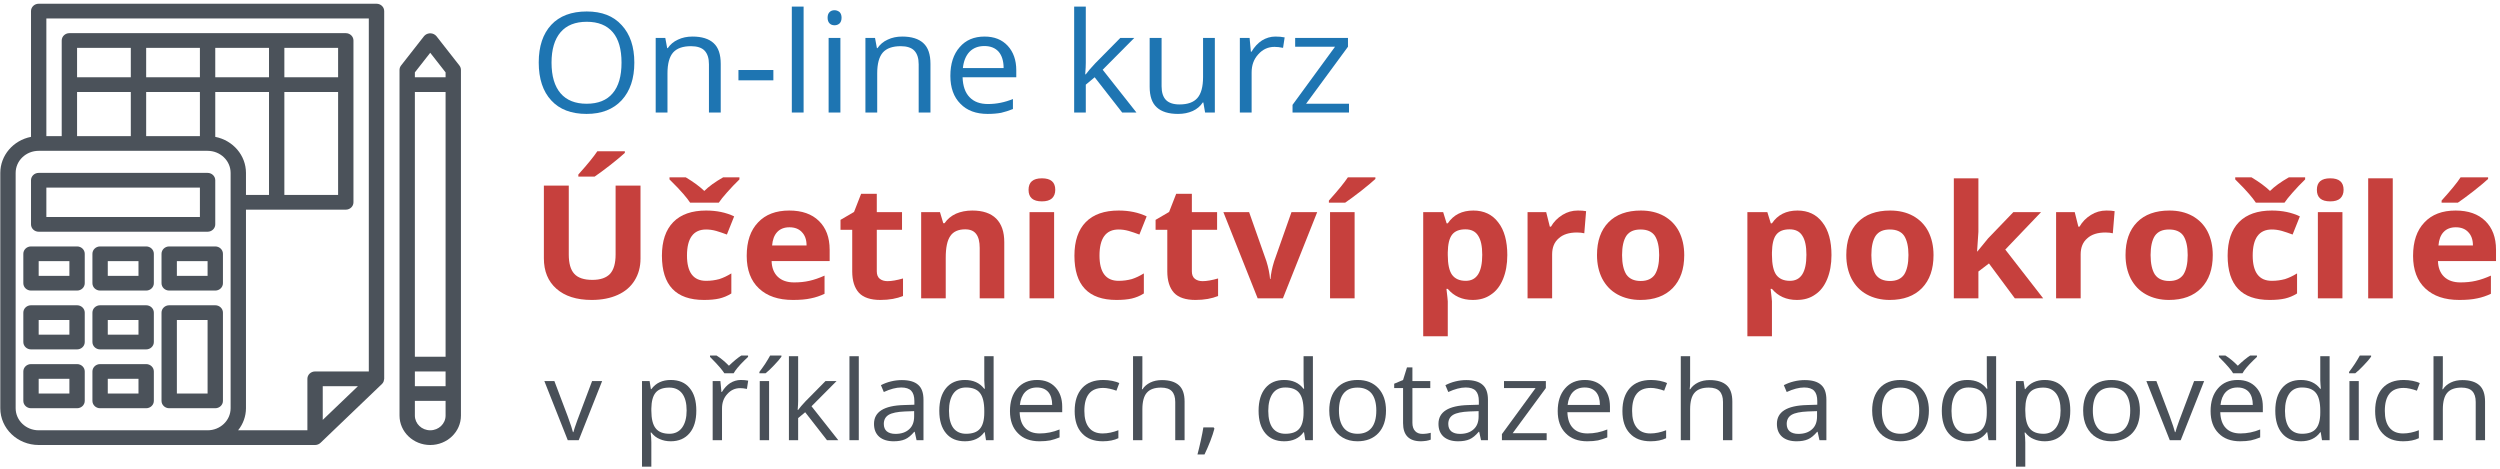 <?xml version="1.0" encoding="UTF-8" standalone="no"?>
<!DOCTYPE svg PUBLIC "-//W3C//DTD SVG 1.1//EN" "http://www.w3.org/Graphics/SVG/1.1/DTD/svg11.dtd">
<svg width="100%" height="100%" viewBox="0 0 538 101" version="1.1" xmlns="http://www.w3.org/2000/svg" xmlns:xlink="http://www.w3.org/1999/xlink" xml:space="preserve" xmlns:serif="http://www.serif.com/" style="fill-rule:evenodd;clip-rule:evenodd;stroke-linejoin:round;stroke-miterlimit:2;">
    <g id="Artboard1" transform="matrix(0.949,0,0,0.784,-305.226,-115.265)">
        <rect x="321.681" y="147.029" width="566.483" height="128.485" style="fill:none;"/>
        <g transform="matrix(0.934,0,0,1.083,10.132,-25.179)">
            <g transform="matrix(1,0,0,1,134.882,0.276)">
                <g transform="matrix(35.327,0,0,35.327,327.27,187.247)">
                    <path d="M0.718,-0.358C0.718,-0.244 0.689,-0.154 0.631,-0.088C0.573,-0.023 0.493,0.01 0.39,0.01C0.285,0.01 0.204,-0.022 0.147,-0.087C0.09,-0.151 0.061,-0.242 0.061,-0.359C0.061,-0.475 0.09,-0.565 0.147,-0.629C0.204,-0.693 0.286,-0.725 0.391,-0.725C0.494,-0.725 0.574,-0.693 0.631,-0.627C0.689,-0.562 0.718,-0.472 0.718,-0.358ZM0.149,-0.358C0.149,-0.261 0.17,-0.188 0.211,-0.138C0.252,-0.088 0.312,-0.063 0.39,-0.063C0.469,-0.063 0.529,-0.088 0.569,-0.138C0.61,-0.188 0.63,-0.261 0.63,-0.358C0.63,-0.454 0.61,-0.527 0.57,-0.576C0.529,-0.626 0.47,-0.651 0.391,-0.651C0.312,-0.651 0.252,-0.626 0.211,-0.576C0.17,-0.526 0.149,-0.453 0.149,-0.358Z" style="fill:rgb(30,117,178);fill-rule:nonzero;"/>
                </g>
                <g transform="matrix(35.327,0,0,35.327,354.783,187.247)">
                    <path d="M0.452,0L0.452,-0.346C0.452,-0.39 0.442,-0.422 0.422,-0.444C0.403,-0.465 0.371,-0.476 0.329,-0.476C0.273,-0.476 0.232,-0.461 0.206,-0.431C0.18,-0.4 0.167,-0.35 0.167,-0.281L0.167,0L0.086,0L0.086,-0.535L0.152,-0.535L0.165,-0.462L0.169,-0.462C0.186,-0.488 0.209,-0.509 0.239,-0.523C0.269,-0.538 0.302,-0.545 0.339,-0.545C0.403,-0.545 0.452,-0.529 0.484,-0.498C0.517,-0.467 0.533,-0.417 0.533,-0.349L0.533,0L0.452,0Z" style="fill:rgb(30,117,178);fill-rule:nonzero;"/>
                </g>
                <g transform="matrix(35.327,0,0,35.327,376.465,187.247)">
                    <rect x="0.041" y="-0.305" width="0.24" height="0.074" style="fill:rgb(30,117,178);fill-rule:nonzero;"/>
                </g>
                <g transform="matrix(35.327,0,0,35.327,387.833,187.247)">
                    <rect x="0.086" y="-0.76" width="0.081" height="0.76" style="fill:rgb(30,117,178);fill-rule:nonzero;"/>
                </g>
                <g transform="matrix(35.327,0,0,35.327,396.768,187.247)">
                    <path d="M0.167,0L0.086,0L0.086,-0.535L0.167,-0.535L0.167,0ZM0.079,-0.68C0.079,-0.699 0.084,-0.712 0.093,-0.721C0.102,-0.73 0.113,-0.734 0.127,-0.734C0.14,-0.734 0.151,-0.729 0.161,-0.721C0.17,-0.712 0.175,-0.698 0.175,-0.68C0.175,-0.662 0.17,-0.648 0.161,-0.639C0.151,-0.63 0.14,-0.626 0.127,-0.626C0.113,-0.626 0.102,-0.63 0.093,-0.639C0.084,-0.648 0.079,-0.662 0.079,-0.68Z" style="fill:rgb(30,117,178);fill-rule:nonzero;"/>
                </g>
                <g transform="matrix(35.327,0,0,35.327,405.703,187.247)">
                    <path d="M0.452,0L0.452,-0.346C0.452,-0.39 0.442,-0.422 0.422,-0.444C0.403,-0.465 0.371,-0.476 0.329,-0.476C0.273,-0.476 0.232,-0.461 0.206,-0.431C0.18,-0.4 0.167,-0.35 0.167,-0.281L0.167,0L0.086,0L0.086,-0.535L0.152,-0.535L0.165,-0.462L0.169,-0.462C0.186,-0.488 0.209,-0.509 0.239,-0.523C0.269,-0.538 0.302,-0.545 0.339,-0.545C0.403,-0.545 0.452,-0.529 0.484,-0.498C0.517,-0.467 0.533,-0.417 0.533,-0.349L0.533,0L0.452,0Z" style="fill:rgb(30,117,178);fill-rule:nonzero;"/>
                </g>
                <g transform="matrix(35.327,0,0,35.327,427.386,187.247)">
                    <path d="M0.312,0.01C0.233,0.01 0.17,-0.014 0.125,-0.063C0.079,-0.111 0.056,-0.178 0.056,-0.263C0.056,-0.349 0.077,-0.418 0.12,-0.469C0.162,-0.52 0.219,-0.545 0.291,-0.545C0.358,-0.545 0.411,-0.523 0.45,-0.479C0.489,-0.435 0.509,-0.376 0.509,-0.304L0.509,-0.253L0.14,-0.253C0.142,-0.19 0.158,-0.142 0.188,-0.11C0.218,-0.077 0.26,-0.061 0.315,-0.061C0.373,-0.061 0.43,-0.073 0.486,-0.097L0.486,-0.025C0.457,-0.013 0.43,-0.004 0.405,0.002C0.379,0.007 0.348,0.01 0.312,0.01ZM0.29,-0.477C0.247,-0.477 0.213,-0.463 0.187,-0.435C0.162,-0.407 0.147,-0.368 0.142,-0.319L0.422,-0.319C0.422,-0.37 0.41,-0.409 0.388,-0.436C0.365,-0.463 0.332,-0.477 0.29,-0.477Z" style="fill:rgb(30,117,178);fill-rule:nonzero;"/>
                </g>
                <g transform="matrix(35.327,0,0,35.327,456.382,187.247)">
                    <path d="M0.166,-0.274C0.18,-0.294 0.201,-0.32 0.23,-0.352L0.403,-0.535L0.499,-0.535L0.282,-0.307L0.514,0L0.416,0L0.227,-0.253L0.166,-0.2L0.166,0L0.086,0L0.086,-0.76L0.166,-0.76L0.166,-0.357C0.166,-0.339 0.165,-0.311 0.162,-0.274L0.166,-0.274Z" style="fill:rgb(30,117,178);fill-rule:nonzero;"/>
                </g>
                <g transform="matrix(35.327,0,0,35.327,474.925,187.247)">
                    <path d="M0.162,-0.535L0.162,-0.188C0.162,-0.144 0.172,-0.112 0.192,-0.09C0.212,-0.069 0.243,-0.058 0.285,-0.058C0.341,-0.058 0.382,-0.073 0.408,-0.104C0.434,-0.135 0.447,-0.185 0.447,-0.254L0.447,-0.535L0.528,-0.535L0.528,0L0.461,0L0.449,-0.072L0.445,-0.072C0.428,-0.045 0.405,-0.025 0.376,-0.011C0.346,0.003 0.313,0.01 0.275,0.01C0.21,0.01 0.161,-0.006 0.129,-0.037C0.096,-0.068 0.08,-0.117 0.08,-0.185L0.08,-0.535L0.162,-0.535Z" style="fill:rgb(30,117,178);fill-rule:nonzero;"/>
                </g>
                <g transform="matrix(35.327,0,0,35.327,496.608,187.247)">
                    <path d="M0.33,-0.545C0.354,-0.545 0.375,-0.543 0.394,-0.539L0.383,-0.464C0.361,-0.469 0.341,-0.471 0.324,-0.471C0.281,-0.471 0.244,-0.454 0.213,-0.418C0.182,-0.383 0.167,-0.34 0.167,-0.287L0.167,0L0.086,0L0.086,-0.535L0.153,-0.535L0.162,-0.436L0.166,-0.436C0.186,-0.471 0.21,-0.498 0.238,-0.517C0.266,-0.535 0.297,-0.545 0.33,-0.545Z" style="fill:rgb(30,117,178);fill-rule:nonzero;"/>
                </g>
                <g transform="matrix(35.327,0,0,35.327,511.028,187.247)">
                    <path d="M0.428,0L0.04,0L0.04,-0.055L0.332,-0.472L0.058,-0.472L0.058,-0.535L0.421,-0.535L0.421,-0.472L0.133,-0.063L0.428,-0.063L0.428,0Z" style="fill:rgb(30,117,178);fill-rule:nonzero;"/>
                </g>
                <g transform="matrix(40.037,0,0,40.037,327.27,234.349)">
                    <path d="M0.671,-0.714L0.671,-0.252C0.671,-0.199 0.659,-0.153 0.635,-0.113C0.612,-0.074 0.578,-0.043 0.533,-0.022C0.489,-0.001 0.436,0.01 0.375,0.01C0.283,0.01 0.212,-0.014 0.161,-0.061C0.11,-0.108 0.085,-0.172 0.085,-0.254L0.085,-0.714L0.236,-0.714L0.236,-0.277C0.236,-0.222 0.247,-0.181 0.269,-0.156C0.291,-0.13 0.328,-0.117 0.379,-0.117C0.428,-0.117 0.464,-0.13 0.487,-0.156C0.509,-0.182 0.52,-0.222 0.52,-0.278L0.52,-0.714L0.671,-0.714ZM0.294,-0.771L0.294,-0.784C0.35,-0.849 0.388,-0.898 0.409,-0.931L0.576,-0.931L0.576,-0.921C0.559,-0.904 0.53,-0.879 0.489,-0.845C0.448,-0.812 0.416,-0.787 0.393,-0.771L0.294,-0.771Z" style="fill:rgb(198,64,61);fill-rule:nonzero;"/>
                </g>
                <g transform="matrix(40.037,0,0,40.037,357.532,234.349)">
                    <path d="M0.3,0.01C0.13,0.01 0.045,-0.083 0.045,-0.27C0.045,-0.363 0.068,-0.434 0.114,-0.483C0.16,-0.532 0.227,-0.556 0.313,-0.556C0.376,-0.556 0.433,-0.544 0.483,-0.519L0.439,-0.404C0.416,-0.413 0.394,-0.421 0.374,-0.427C0.353,-0.433 0.333,-0.436 0.313,-0.436C0.236,-0.436 0.197,-0.381 0.197,-0.271C0.197,-0.164 0.236,-0.111 0.313,-0.111C0.342,-0.111 0.368,-0.115 0.393,-0.122C0.417,-0.13 0.441,-0.142 0.466,-0.158L0.466,-0.031C0.442,-0.015 0.417,-0.005 0.393,0.001C0.368,0.007 0.337,0.01 0.3,0.01ZM0.515,-0.766L0.515,-0.753C0.488,-0.726 0.463,-0.698 0.44,-0.671C0.417,-0.644 0.4,-0.622 0.39,-0.606L0.216,-0.606C0.206,-0.621 0.193,-0.64 0.175,-0.661C0.158,-0.682 0.13,-0.713 0.091,-0.753L0.091,-0.766L0.19,-0.766C0.238,-0.736 0.275,-0.707 0.302,-0.68C0.329,-0.708 0.367,-0.737 0.416,-0.766L0.515,-0.766Z" style="fill:rgb(198,64,61);fill-rule:nonzero;"/>
                </g>
                <g transform="matrix(40.037,0,0,40.037,378.118,234.349)">
                    <path d="M0.304,-0.45C0.273,-0.45 0.248,-0.44 0.23,-0.42C0.212,-0.4 0.202,-0.372 0.199,-0.335L0.408,-0.335C0.408,-0.372 0.398,-0.4 0.379,-0.42C0.361,-0.44 0.336,-0.45 0.304,-0.45ZM0.325,0.01C0.237,0.01 0.169,-0.014 0.119,-0.063C0.07,-0.111 0.045,-0.18 0.045,-0.269C0.045,-0.361 0.068,-0.431 0.114,-0.481C0.159,-0.531 0.222,-0.556 0.303,-0.556C0.38,-0.556 0.44,-0.534 0.483,-0.49C0.526,-0.446 0.548,-0.386 0.548,-0.308L0.548,-0.236L0.196,-0.236C0.197,-0.194 0.21,-0.16 0.233,-0.137C0.257,-0.113 0.29,-0.101 0.332,-0.101C0.365,-0.101 0.396,-0.104 0.425,-0.111C0.455,-0.118 0.485,-0.129 0.517,-0.144L0.517,-0.029C0.491,-0.016 0.463,-0.006 0.434,0C0.404,0.007 0.368,0.01 0.325,0.01Z" style="fill:rgb(198,64,61);fill-rule:nonzero;"/>
                </g>
                <g transform="matrix(40.037,0,0,40.037,401.773,234.349)">
                    <path d="M0.308,-0.109C0.334,-0.109 0.365,-0.115 0.402,-0.126L0.402,-0.015C0.365,0.001 0.319,0.01 0.265,0.01C0.206,0.01 0.162,-0.005 0.135,-0.035C0.108,-0.066 0.094,-0.111 0.094,-0.171L0.094,-0.434L0.023,-0.434L0.023,-0.497L0.105,-0.547L0.148,-0.662L0.243,-0.662L0.243,-0.546L0.396,-0.546L0.396,-0.434L0.243,-0.434L0.243,-0.171C0.243,-0.15 0.249,-0.134 0.261,-0.124C0.273,-0.114 0.289,-0.109 0.308,-0.109Z" style="fill:rgb(198,64,61);fill-rule:nonzero;"/>
                </g>
                <g transform="matrix(40.037,0,0,40.037,419.152,234.349)">
                    <path d="M0.582,0L0.433,0L0.433,-0.319C0.433,-0.358 0.426,-0.388 0.412,-0.407C0.398,-0.427 0.376,-0.437 0.345,-0.437C0.304,-0.437 0.273,-0.423 0.255,-0.395C0.236,-0.367 0.227,-0.321 0.227,-0.257L0.227,0L0.078,0L0.078,-0.546L0.192,-0.546L0.212,-0.476L0.22,-0.476C0.237,-0.502 0.26,-0.522 0.289,-0.536C0.318,-0.549 0.351,-0.556 0.388,-0.556C0.452,-0.556 0.5,-0.539 0.533,-0.505C0.566,-0.47 0.582,-0.421 0.582,-0.356L0.582,0Z" style="fill:rgb(198,64,61);fill-rule:nonzero;"/>
                </g>
                <g transform="matrix(40.037,0,0,40.037,445.465,234.349)">
                    <path d="M0.072,-0.687C0.072,-0.736 0.099,-0.76 0.153,-0.76C0.207,-0.76 0.234,-0.736 0.234,-0.687C0.234,-0.664 0.227,-0.646 0.214,-0.633C0.2,-0.62 0.18,-0.614 0.153,-0.614C0.099,-0.614 0.072,-0.638 0.072,-0.687ZM0.227,0L0.078,0L0.078,-0.546L0.227,-0.546L0.227,0Z" style="fill:rgb(198,64,61);fill-rule:nonzero;"/>
                </g>
                <g transform="matrix(40.037,0,0,40.037,457.684,234.349)">
                    <path d="M0.3,0.01C0.13,0.01 0.045,-0.083 0.045,-0.27C0.045,-0.363 0.068,-0.434 0.114,-0.483C0.16,-0.532 0.227,-0.556 0.313,-0.556C0.376,-0.556 0.433,-0.544 0.483,-0.519L0.439,-0.404C0.416,-0.413 0.394,-0.421 0.374,-0.427C0.353,-0.433 0.333,-0.436 0.313,-0.436C0.236,-0.436 0.197,-0.381 0.197,-0.271C0.197,-0.164 0.236,-0.111 0.313,-0.111C0.342,-0.111 0.368,-0.115 0.393,-0.122C0.417,-0.13 0.441,-0.142 0.466,-0.158L0.466,-0.031C0.442,-0.015 0.417,-0.005 0.393,0.001C0.368,0.007 0.337,0.01 0.3,0.01Z" style="fill:rgb(198,64,61);fill-rule:nonzero;"/>
                </g>
                <g transform="matrix(40.037,0,0,40.037,478.269,234.349)">
                    <path d="M0.308,-0.109C0.334,-0.109 0.365,-0.115 0.402,-0.126L0.402,-0.015C0.365,0.001 0.319,0.01 0.265,0.01C0.206,0.01 0.162,-0.005 0.135,-0.035C0.108,-0.066 0.094,-0.111 0.094,-0.171L0.094,-0.434L0.023,-0.434L0.023,-0.497L0.105,-0.547L0.148,-0.662L0.243,-0.662L0.243,-0.546L0.396,-0.546L0.396,-0.434L0.243,-0.434L0.243,-0.171C0.243,-0.15 0.249,-0.134 0.261,-0.124C0.273,-0.114 0.289,-0.109 0.308,-0.109Z" style="fill:rgb(198,64,61);fill-rule:nonzero;"/>
                </g>
                <g transform="matrix(40.037,0,0,40.037,495.649,234.349)">
                    <path d="M0.208,0L0,-0.546L0.156,-0.546L0.261,-0.235C0.273,-0.195 0.28,-0.158 0.283,-0.123L0.286,-0.123C0.288,-0.154 0.295,-0.192 0.308,-0.235L0.413,-0.546L0.569,-0.546L0.361,0L0.208,0Z" style="fill:rgb(198,64,61);fill-rule:nonzero;"/>
                </g>
                <g transform="matrix(40.037,0,0,40.037,518.424,234.349)">
                    <path d="M0.227,0L0.078,0L0.078,-0.546L0.227,-0.546L0.227,0ZM0.071,-0.606L0.071,-0.619C0.127,-0.684 0.165,-0.733 0.186,-0.766L0.353,-0.766L0.353,-0.756C0.336,-0.739 0.307,-0.714 0.266,-0.68C0.225,-0.647 0.193,-0.622 0.17,-0.606L0.071,-0.606Z" style="fill:rgb(198,64,61);fill-rule:nonzero;"/>
                </g>
                <g transform="matrix(40.037,0,0,40.037,541.042,234.349)">
                    <path d="M0.378,0.01C0.314,0.01 0.264,-0.014 0.227,-0.06L0.219,-0.06C0.224,-0.014 0.227,0.012 0.227,0.019L0.227,0.24L0.078,0.24L0.078,-0.546L0.199,-0.546L0.22,-0.475L0.227,-0.475C0.262,-0.529 0.313,-0.556 0.382,-0.556C0.446,-0.556 0.497,-0.531 0.533,-0.481C0.57,-0.432 0.588,-0.362 0.588,-0.274C0.588,-0.216 0.579,-0.165 0.562,-0.122C0.545,-0.079 0.521,-0.046 0.489,-0.024C0.458,-0.001 0.421,0.01 0.378,0.01ZM0.334,-0.437C0.297,-0.437 0.27,-0.426 0.253,-0.403C0.236,-0.38 0.228,-0.343 0.227,-0.291L0.227,-0.275C0.227,-0.216 0.236,-0.174 0.253,-0.149C0.271,-0.124 0.298,-0.111 0.336,-0.111C0.403,-0.111 0.436,-0.166 0.436,-0.276C0.436,-0.33 0.428,-0.37 0.411,-0.397C0.395,-0.424 0.369,-0.437 0.334,-0.437Z" style="fill:rgb(198,64,61);fill-rule:nonzero;"/>
                </g>
                <g transform="matrix(40.037,0,0,40.037,566.378,234.349)">
                    <path d="M0.383,-0.556C0.403,-0.556 0.42,-0.555 0.433,-0.552L0.422,-0.412C0.41,-0.415 0.395,-0.417 0.378,-0.417C0.33,-0.417 0.293,-0.405 0.267,-0.38C0.24,-0.356 0.227,-0.322 0.227,-0.278L0.227,0L0.078,0L0.078,-0.546L0.191,-0.546L0.213,-0.454L0.22,-0.454C0.237,-0.485 0.26,-0.509 0.289,-0.528C0.318,-0.547 0.349,-0.556 0.383,-0.556Z" style="fill:rgb(198,64,61);fill-rule:nonzero;"/>
                </g>
                <g transform="matrix(40.037,0,0,40.037,584.559,234.349)">
                    <path d="M0.197,-0.274C0.197,-0.22 0.206,-0.179 0.223,-0.151C0.241,-0.124 0.27,-0.11 0.31,-0.11C0.35,-0.11 0.378,-0.124 0.396,-0.151C0.413,-0.179 0.422,-0.22 0.422,-0.274C0.422,-0.328 0.413,-0.368 0.396,-0.396C0.378,-0.423 0.349,-0.436 0.309,-0.436C0.269,-0.436 0.241,-0.423 0.223,-0.396C0.206,-0.369 0.197,-0.328 0.197,-0.274ZM0.574,-0.274C0.574,-0.185 0.551,-0.116 0.504,-0.065C0.457,-0.015 0.392,0.01 0.308,0.01C0.256,0.01 0.209,-0.002 0.169,-0.025C0.129,-0.048 0.099,-0.081 0.077,-0.124C0.056,-0.167 0.045,-0.217 0.045,-0.274C0.045,-0.363 0.068,-0.432 0.115,-0.482C0.161,-0.531 0.227,-0.556 0.311,-0.556C0.363,-0.556 0.41,-0.545 0.45,-0.522C0.49,-0.499 0.521,-0.466 0.542,-0.424C0.563,-0.381 0.574,-0.331 0.574,-0.274Z" style="fill:rgb(198,64,61);fill-rule:nonzero;"/>
                </g>
                <g transform="matrix(40.037,0,0,40.037,619.748,234.349)">
                    <path d="M0.378,0.01C0.314,0.01 0.264,-0.014 0.227,-0.06L0.219,-0.06C0.224,-0.014 0.227,0.012 0.227,0.019L0.227,0.24L0.078,0.24L0.078,-0.546L0.199,-0.546L0.22,-0.475L0.227,-0.475C0.262,-0.529 0.313,-0.556 0.382,-0.556C0.446,-0.556 0.497,-0.531 0.533,-0.481C0.57,-0.432 0.588,-0.362 0.588,-0.274C0.588,-0.216 0.579,-0.165 0.562,-0.122C0.545,-0.079 0.521,-0.046 0.489,-0.024C0.458,-0.001 0.421,0.01 0.378,0.01ZM0.334,-0.437C0.297,-0.437 0.27,-0.426 0.253,-0.403C0.236,-0.38 0.228,-0.343 0.227,-0.291L0.227,-0.275C0.227,-0.216 0.236,-0.174 0.253,-0.149C0.271,-0.124 0.298,-0.111 0.336,-0.111C0.403,-0.111 0.436,-0.166 0.436,-0.276C0.436,-0.33 0.428,-0.37 0.411,-0.397C0.395,-0.424 0.369,-0.437 0.334,-0.437Z" style="fill:rgb(198,64,61);fill-rule:nonzero;"/>
                </g>
                <g transform="matrix(40.037,0,0,40.037,645.084,234.349)">
                    <path d="M0.197,-0.274C0.197,-0.22 0.206,-0.179 0.223,-0.151C0.241,-0.124 0.27,-0.11 0.31,-0.11C0.35,-0.11 0.378,-0.124 0.396,-0.151C0.413,-0.179 0.422,-0.22 0.422,-0.274C0.422,-0.328 0.413,-0.368 0.396,-0.396C0.378,-0.423 0.349,-0.436 0.309,-0.436C0.269,-0.436 0.241,-0.423 0.223,-0.396C0.206,-0.369 0.197,-0.328 0.197,-0.274ZM0.574,-0.274C0.574,-0.185 0.551,-0.116 0.504,-0.065C0.457,-0.015 0.392,0.01 0.308,0.01C0.256,0.01 0.209,-0.002 0.169,-0.025C0.129,-0.048 0.099,-0.081 0.077,-0.124C0.056,-0.167 0.045,-0.217 0.045,-0.274C0.045,-0.363 0.068,-0.432 0.115,-0.482C0.161,-0.531 0.227,-0.556 0.311,-0.556C0.363,-0.556 0.41,-0.545 0.45,-0.522C0.49,-0.499 0.521,-0.466 0.542,-0.424C0.563,-0.381 0.574,-0.331 0.574,-0.274Z" style="fill:rgb(198,64,61);fill-rule:nonzero;"/>
                </g>
                <g transform="matrix(40.037,0,0,40.037,669.873,234.349)">
                    <path d="M0.221,-0.297L0.286,-0.38L0.439,-0.546L0.607,-0.546L0.39,-0.309L0.62,0L0.448,0L0.291,-0.221L0.227,-0.17L0.227,0L0.078,0L0.078,-0.76L0.227,-0.76L0.227,-0.421L0.219,-0.297L0.221,-0.297Z" style="fill:rgb(198,64,61);fill-rule:nonzero;"/>
                </g>
                <g transform="matrix(40.037,0,0,40.037,694.701,234.349)">
                    <path d="M0.383,-0.556C0.403,-0.556 0.42,-0.555 0.433,-0.552L0.422,-0.412C0.41,-0.415 0.395,-0.417 0.378,-0.417C0.33,-0.417 0.293,-0.405 0.267,-0.38C0.24,-0.356 0.227,-0.322 0.227,-0.278L0.227,0L0.078,0L0.078,-0.546L0.191,-0.546L0.213,-0.454L0.22,-0.454C0.237,-0.485 0.26,-0.509 0.289,-0.528C0.318,-0.547 0.349,-0.556 0.383,-0.556Z" style="fill:rgb(198,64,61);fill-rule:nonzero;"/>
                </g>
                <g transform="matrix(40.037,0,0,40.037,712.881,234.349)">
                    <path d="M0.197,-0.274C0.197,-0.22 0.206,-0.179 0.223,-0.151C0.241,-0.124 0.27,-0.11 0.31,-0.11C0.35,-0.11 0.378,-0.124 0.396,-0.151C0.413,-0.179 0.422,-0.22 0.422,-0.274C0.422,-0.328 0.413,-0.368 0.396,-0.396C0.378,-0.423 0.349,-0.436 0.309,-0.436C0.269,-0.436 0.241,-0.423 0.223,-0.396C0.206,-0.369 0.197,-0.328 0.197,-0.274ZM0.574,-0.274C0.574,-0.185 0.551,-0.116 0.504,-0.065C0.457,-0.015 0.392,0.01 0.308,0.01C0.256,0.01 0.209,-0.002 0.169,-0.025C0.129,-0.048 0.099,-0.081 0.077,-0.124C0.056,-0.167 0.045,-0.217 0.045,-0.274C0.045,-0.363 0.068,-0.432 0.115,-0.482C0.161,-0.531 0.227,-0.556 0.311,-0.556C0.363,-0.556 0.41,-0.545 0.45,-0.522C0.49,-0.499 0.521,-0.466 0.542,-0.424C0.563,-0.381 0.574,-0.331 0.574,-0.274Z" style="fill:rgb(198,64,61);fill-rule:nonzero;"/>
                </g>
                <g transform="matrix(40.037,0,0,40.037,737.67,234.349)">
                    <path d="M0.3,0.01C0.13,0.01 0.045,-0.083 0.045,-0.27C0.045,-0.363 0.068,-0.434 0.114,-0.483C0.16,-0.532 0.227,-0.556 0.313,-0.556C0.376,-0.556 0.433,-0.544 0.483,-0.519L0.439,-0.404C0.416,-0.413 0.394,-0.421 0.374,-0.427C0.353,-0.433 0.333,-0.436 0.313,-0.436C0.236,-0.436 0.197,-0.381 0.197,-0.271C0.197,-0.164 0.236,-0.111 0.313,-0.111C0.342,-0.111 0.368,-0.115 0.393,-0.122C0.417,-0.13 0.441,-0.142 0.466,-0.158L0.466,-0.031C0.442,-0.015 0.417,-0.005 0.393,0.001C0.368,0.007 0.337,0.01 0.3,0.01ZM0.515,-0.766L0.515,-0.753C0.488,-0.726 0.463,-0.698 0.44,-0.671C0.417,-0.644 0.4,-0.622 0.39,-0.606L0.216,-0.606C0.206,-0.621 0.193,-0.64 0.175,-0.661C0.158,-0.682 0.13,-0.713 0.091,-0.753L0.091,-0.766L0.19,-0.766C0.238,-0.736 0.275,-0.707 0.302,-0.68C0.329,-0.708 0.367,-0.737 0.416,-0.766L0.515,-0.766Z" style="fill:rgb(198,64,61);fill-rule:nonzero;"/>
                </g>
                <g transform="matrix(40.037,0,0,40.037,758.256,234.349)">
                    <path d="M0.072,-0.687C0.072,-0.736 0.099,-0.76 0.153,-0.76C0.207,-0.76 0.234,-0.736 0.234,-0.687C0.234,-0.664 0.227,-0.646 0.214,-0.633C0.2,-0.62 0.18,-0.614 0.153,-0.614C0.099,-0.614 0.072,-0.638 0.072,-0.687ZM0.227,0L0.078,0L0.078,-0.546L0.227,-0.546L0.227,0Z" style="fill:rgb(198,64,61);fill-rule:nonzero;"/>
                </g>
                <g transform="matrix(40.037,0,0,40.037,770.474,234.349)">
                    <rect x="0.078" y="-0.76" width="0.149" height="0.76" style="fill:rgb(198,64,61);fill-rule:nonzero;"/>
                </g>
                <g transform="matrix(40.037,0,0,40.037,782.692,234.349)">
                    <path d="M0.304,-0.45C0.273,-0.45 0.248,-0.44 0.23,-0.42C0.212,-0.4 0.202,-0.372 0.199,-0.335L0.408,-0.335C0.408,-0.372 0.398,-0.4 0.379,-0.42C0.361,-0.44 0.336,-0.45 0.304,-0.45ZM0.325,0.01C0.237,0.01 0.169,-0.014 0.119,-0.063C0.07,-0.111 0.045,-0.18 0.045,-0.269C0.045,-0.361 0.068,-0.431 0.114,-0.481C0.159,-0.531 0.222,-0.556 0.303,-0.556C0.38,-0.556 0.44,-0.534 0.483,-0.49C0.526,-0.446 0.548,-0.386 0.548,-0.308L0.548,-0.236L0.196,-0.236C0.197,-0.194 0.21,-0.16 0.233,-0.137C0.257,-0.113 0.29,-0.101 0.332,-0.101C0.365,-0.101 0.396,-0.104 0.425,-0.111C0.455,-0.118 0.485,-0.129 0.517,-0.144L0.517,-0.029C0.491,-0.016 0.463,-0.006 0.434,0C0.404,0.007 0.368,0.01 0.325,0.01ZM0.218,-0.606L0.218,-0.619C0.274,-0.684 0.313,-0.733 0.333,-0.766L0.5,-0.766L0.5,-0.756C0.483,-0.739 0.454,-0.714 0.413,-0.68C0.372,-0.647 0.34,-0.622 0.317,-0.606L0.218,-0.606Z" style="fill:rgb(198,64,61);fill-rule:nonzero;"/>
                </g>
            </g>
            <g transform="matrix(1,0,0,1,138.4,88.889)">
                <g transform="matrix(28,0,0,28,327.27,181.68)">
                    <path d="M0.203,0L0,-0.535L0.087,-0.535L0.202,-0.218C0.228,-0.144 0.243,-0.095 0.248,-0.073L0.252,-0.073C0.256,-0.09 0.267,-0.126 0.286,-0.18C0.305,-0.235 0.348,-0.353 0.414,-0.535L0.501,-0.535L0.298,0L0.203,0Z" style="fill:rgb(73,80,88);fill-rule:nonzero;"/>
                </g>
                <g transform="matrix(28,0,0,28,348.571,181.68)">
                    <path d="M0.335,0.01C0.3,0.01 0.268,0.003 0.24,-0.01C0.211,-0.022 0.187,-0.042 0.167,-0.069L0.161,-0.069C0.165,-0.038 0.167,-0.008 0.167,0.02L0.167,0.24L0.086,0.24L0.086,-0.535L0.152,-0.535L0.163,-0.462L0.167,-0.462C0.188,-0.491 0.212,-0.512 0.24,-0.525C0.267,-0.538 0.299,-0.545 0.335,-0.545C0.406,-0.545 0.461,-0.521 0.499,-0.472C0.538,-0.424 0.557,-0.356 0.557,-0.268C0.557,-0.18 0.538,-0.112 0.498,-0.063C0.459,-0.015 0.405,0.01 0.335,0.01ZM0.323,-0.476C0.269,-0.476 0.229,-0.461 0.205,-0.431C0.18,-0.4 0.168,-0.352 0.167,-0.286L0.167,-0.268C0.167,-0.193 0.18,-0.139 0.205,-0.107C0.23,-0.074 0.27,-0.058 0.325,-0.058C0.371,-0.058 0.408,-0.077 0.434,-0.114C0.46,-0.152 0.473,-0.203 0.473,-0.269C0.473,-0.336 0.46,-0.387 0.434,-0.423C0.408,-0.458 0.371,-0.476 0.323,-0.476Z" style="fill:rgb(73,80,88);fill-rule:nonzero;"/>
                </g>
                <g transform="matrix(28,0,0,28,365.729,181.68)">
                    <path d="M0.33,-0.545C0.354,-0.545 0.375,-0.543 0.394,-0.539L0.383,-0.464C0.361,-0.469 0.341,-0.471 0.324,-0.471C0.281,-0.471 0.244,-0.454 0.213,-0.418C0.182,-0.383 0.167,-0.34 0.167,-0.287L0.167,0L0.086,0L0.086,-0.535L0.153,-0.535L0.162,-0.436L0.166,-0.436C0.186,-0.471 0.21,-0.498 0.238,-0.517C0.266,-0.535 0.297,-0.545 0.33,-0.545ZM0.063,-0.766L0.12,-0.766C0.157,-0.742 0.192,-0.711 0.227,-0.674C0.269,-0.716 0.305,-0.747 0.334,-0.766L0.393,-0.766L0.393,-0.754L0.36,-0.721C0.313,-0.673 0.283,-0.634 0.268,-0.606L0.187,-0.606C0.179,-0.619 0.167,-0.636 0.15,-0.657C0.134,-0.677 0.105,-0.71 0.063,-0.754L0.063,-0.766Z" style="fill:rgb(73,80,88);fill-rule:nonzero;"/>
                </g>
                <g transform="matrix(28,0,0,28,377.158,181.68)">
                    <path d="M0.167,0L0.086,0L0.086,-0.535L0.167,-0.535L0.167,0ZM0.083,-0.618C0.098,-0.638 0.115,-0.663 0.133,-0.691C0.151,-0.72 0.165,-0.745 0.176,-0.766L0.274,-0.766L0.274,-0.756C0.26,-0.735 0.239,-0.709 0.21,-0.678C0.182,-0.647 0.158,-0.623 0.137,-0.606L0.083,-0.606L0.083,-0.618Z" style="fill:rgb(73,80,88);fill-rule:nonzero;"/>
                </g>
                <g transform="matrix(28,0,0,28,384.241,181.68)">
                    <path d="M0.166,-0.274C0.18,-0.294 0.201,-0.32 0.23,-0.352L0.403,-0.535L0.499,-0.535L0.282,-0.307L0.514,0L0.416,0L0.227,-0.253L0.166,-0.2L0.166,0L0.086,0L0.086,-0.76L0.166,-0.76L0.166,-0.357C0.166,-0.339 0.165,-0.311 0.162,-0.274L0.166,-0.274Z" style="fill:rgb(73,80,88);fill-rule:nonzero;"/>
                </g>
                <g transform="matrix(28,0,0,28,398.938,181.68)">
                    <rect x="0.086" y="-0.76" width="0.081" height="0.76" style="fill:rgb(73,80,88);fill-rule:nonzero;"/>
                </g>
                <g transform="matrix(28,0,0,28,406.02,181.68)">
                    <path d="M0.415,0L0.399,-0.076L0.395,-0.076C0.368,-0.043 0.342,-0.02 0.315,-0.008C0.289,0.004 0.256,0.01 0.216,0.01C0.163,0.01 0.121,-0.004 0.091,-0.031C0.061,-0.059 0.046,-0.097 0.046,-0.148C0.046,-0.256 0.132,-0.313 0.305,-0.318L0.396,-0.321L0.396,-0.354C0.396,-0.396 0.387,-0.427 0.369,-0.447C0.351,-0.467 0.322,-0.477 0.282,-0.477C0.238,-0.477 0.187,-0.463 0.131,-0.436L0.106,-0.498C0.132,-0.512 0.161,-0.524 0.193,-0.532C0.224,-0.54 0.256,-0.544 0.287,-0.544C0.351,-0.544 0.398,-0.53 0.429,-0.501C0.46,-0.473 0.475,-0.428 0.475,-0.365L0.475,0L0.415,0ZM0.232,-0.057C0.282,-0.057 0.322,-0.071 0.351,-0.099C0.38,-0.126 0.394,-0.165 0.394,-0.215L0.394,-0.263L0.313,-0.26C0.249,-0.257 0.202,-0.247 0.174,-0.23C0.145,-0.212 0.131,-0.184 0.131,-0.147C0.131,-0.118 0.14,-0.095 0.157,-0.08C0.175,-0.065 0.2,-0.057 0.232,-0.057Z" style="fill:rgb(73,80,88);fill-rule:nonzero;"/>
                </g>
                <g transform="matrix(28,0,0,28,421.592,181.68)">
                    <path d="M0.45,-0.072L0.446,-0.072C0.408,-0.017 0.352,0.01 0.278,0.01C0.208,0.01 0.153,-0.014 0.115,-0.062C0.076,-0.11 0.056,-0.178 0.056,-0.266C0.056,-0.354 0.076,-0.423 0.115,-0.472C0.154,-0.521 0.208,-0.545 0.278,-0.545C0.35,-0.545 0.406,-0.519 0.445,-0.466L0.451,-0.466L0.448,-0.504L0.446,-0.542L0.446,-0.76L0.527,-0.76L0.527,0L0.461,0L0.45,-0.072ZM0.288,-0.058C0.343,-0.058 0.384,-0.073 0.408,-0.103C0.433,-0.133 0.446,-0.182 0.446,-0.249L0.446,-0.266C0.446,-0.342 0.433,-0.396 0.408,-0.428C0.383,-0.461 0.342,-0.477 0.287,-0.477C0.24,-0.477 0.203,-0.459 0.178,-0.422C0.153,-0.385 0.14,-0.333 0.14,-0.265C0.14,-0.197 0.153,-0.145 0.178,-0.11C0.203,-0.076 0.24,-0.058 0.288,-0.058Z" style="fill:rgb(73,80,88);fill-rule:nonzero;"/>
                </g>
                <g transform="matrix(28,0,0,28,438.75,181.68)">
                    <path d="M0.312,0.01C0.233,0.01 0.17,-0.014 0.125,-0.063C0.079,-0.111 0.056,-0.178 0.056,-0.263C0.056,-0.349 0.077,-0.418 0.12,-0.469C0.162,-0.52 0.219,-0.545 0.291,-0.545C0.358,-0.545 0.411,-0.523 0.45,-0.479C0.489,-0.435 0.509,-0.376 0.509,-0.304L0.509,-0.253L0.14,-0.253C0.142,-0.19 0.158,-0.142 0.188,-0.11C0.218,-0.077 0.26,-0.061 0.315,-0.061C0.373,-0.061 0.43,-0.073 0.486,-0.097L0.486,-0.025C0.457,-0.013 0.43,-0.004 0.405,0.002C0.379,0.007 0.348,0.01 0.312,0.01ZM0.29,-0.477C0.247,-0.477 0.213,-0.463 0.187,-0.435C0.162,-0.407 0.147,-0.368 0.142,-0.319L0.422,-0.319C0.422,-0.37 0.41,-0.409 0.388,-0.436C0.365,-0.463 0.332,-0.477 0.29,-0.477Z" style="fill:rgb(73,80,88);fill-rule:nonzero;"/>
                </g>
                <g transform="matrix(28,0,0,28,454.459,181.68)">
                    <path d="M0.3,0.01C0.222,0.01 0.162,-0.014 0.12,-0.062C0.077,-0.109 0.056,-0.177 0.056,-0.264C0.056,-0.354 0.078,-0.423 0.121,-0.472C0.164,-0.521 0.225,-0.545 0.305,-0.545C0.331,-0.545 0.357,-0.542 0.382,-0.537C0.408,-0.531 0.428,-0.525 0.443,-0.517L0.418,-0.448C0.4,-0.455 0.381,-0.461 0.359,-0.466C0.338,-0.471 0.319,-0.473 0.303,-0.473C0.194,-0.473 0.14,-0.404 0.14,-0.265C0.14,-0.199 0.153,-0.149 0.18,-0.114C0.206,-0.079 0.246,-0.061 0.298,-0.061C0.342,-0.061 0.388,-0.071 0.435,-0.09L0.435,-0.018C0.399,0 0.354,0.01 0.3,0.01Z" style="fill:rgb(73,80,88);fill-rule:nonzero;"/>
                </g>
                <g transform="matrix(28,0,0,28,467.789,181.68)">
                    <path d="M0.452,0L0.452,-0.346C0.452,-0.39 0.442,-0.422 0.422,-0.444C0.403,-0.465 0.371,-0.476 0.329,-0.476C0.273,-0.476 0.232,-0.461 0.206,-0.43C0.18,-0.4 0.167,-0.349 0.167,-0.28L0.167,0L0.086,0L0.086,-0.76L0.167,-0.76L0.167,-0.53C0.167,-0.502 0.166,-0.479 0.163,-0.461L0.168,-0.461C0.184,-0.487 0.207,-0.507 0.236,-0.522C0.266,-0.537 0.299,-0.544 0.337,-0.544C0.402,-0.544 0.451,-0.528 0.484,-0.497C0.517,-0.466 0.533,-0.417 0.533,-0.349L0.533,0L0.452,0Z" style="fill:rgb(73,80,88);fill-rule:nonzero;"/>
                </g>
                <g transform="matrix(28,0,0,28,484.975,181.68)">
                    <path d="M0.171,-0.116L0.178,-0.105C0.17,-0.072 0.158,-0.035 0.142,0.009C0.126,0.052 0.109,0.092 0.092,0.129L0.031,0.129C0.04,0.095 0.049,0.053 0.06,0.003C0.07,-0.046 0.078,-0.086 0.082,-0.116L0.171,-0.116Z" style="fill:rgb(73,80,88);fill-rule:nonzero;"/>
                </g>
                <g transform="matrix(28,0,0,28,499.112,181.68)">
                    <path d="M0.45,-0.072L0.446,-0.072C0.408,-0.017 0.352,0.01 0.278,0.01C0.208,0.01 0.153,-0.014 0.115,-0.062C0.076,-0.11 0.056,-0.178 0.056,-0.266C0.056,-0.354 0.076,-0.423 0.115,-0.472C0.154,-0.521 0.208,-0.545 0.278,-0.545C0.35,-0.545 0.406,-0.519 0.445,-0.466L0.451,-0.466L0.448,-0.504L0.446,-0.542L0.446,-0.76L0.527,-0.76L0.527,0L0.461,0L0.45,-0.072ZM0.288,-0.058C0.343,-0.058 0.384,-0.073 0.408,-0.103C0.433,-0.133 0.446,-0.182 0.446,-0.249L0.446,-0.266C0.446,-0.342 0.433,-0.396 0.408,-0.428C0.383,-0.461 0.342,-0.477 0.287,-0.477C0.24,-0.477 0.203,-0.459 0.178,-0.422C0.153,-0.385 0.14,-0.333 0.14,-0.265C0.14,-0.197 0.153,-0.145 0.178,-0.11C0.203,-0.076 0.24,-0.058 0.288,-0.058Z" style="fill:rgb(73,80,88);fill-rule:nonzero;"/>
                </g>
                <g transform="matrix(28,0,0,28,516.27,181.68)">
                    <path d="M0.548,-0.268C0.548,-0.181 0.526,-0.113 0.482,-0.064C0.438,-0.015 0.377,0.01 0.3,0.01C0.252,0.01 0.209,-0.001 0.172,-0.024C0.135,-0.046 0.107,-0.079 0.086,-0.121C0.066,-0.163 0.056,-0.212 0.056,-0.268C0.056,-0.355 0.078,-0.423 0.122,-0.472C0.165,-0.521 0.226,-0.545 0.303,-0.545C0.378,-0.545 0.438,-0.52 0.482,-0.47C0.526,-0.42 0.548,-0.353 0.548,-0.268ZM0.14,-0.268C0.14,-0.2 0.154,-0.148 0.181,-0.112C0.208,-0.076 0.249,-0.058 0.302,-0.058C0.355,-0.058 0.395,-0.076 0.423,-0.112C0.45,-0.147 0.464,-0.199 0.464,-0.268C0.464,-0.336 0.45,-0.388 0.423,-0.423C0.395,-0.458 0.354,-0.476 0.301,-0.476C0.248,-0.476 0.208,-0.459 0.181,-0.424C0.154,-0.389 0.14,-0.337 0.14,-0.268Z" style="fill:rgb(73,80,88);fill-rule:nonzero;"/>
                </g>
                <g transform="matrix(28,0,0,28,533.182,181.68)">
                    <path d="M0.259,-0.057C0.273,-0.057 0.287,-0.058 0.3,-0.06C0.314,-0.062 0.324,-0.065 0.332,-0.067L0.332,-0.005C0.323,-0.001 0.31,0.003 0.293,0.006C0.276,0.008 0.261,0.01 0.247,0.01C0.144,0.01 0.092,-0.045 0.092,-0.154L0.092,-0.472L0.015,-0.472L0.015,-0.511L0.092,-0.545L0.126,-0.659L0.173,-0.659L0.173,-0.535L0.328,-0.535L0.328,-0.472L0.173,-0.472L0.173,-0.157C0.173,-0.125 0.181,-0.1 0.196,-0.083C0.211,-0.066 0.232,-0.057 0.259,-0.057Z" style="fill:rgb(73,80,88);fill-rule:nonzero;"/>
                </g>
                <g transform="matrix(28,0,0,28,543.067,181.68)">
                    <path d="M0.415,0L0.399,-0.076L0.395,-0.076C0.368,-0.043 0.342,-0.02 0.315,-0.008C0.289,0.004 0.256,0.01 0.216,0.01C0.163,0.01 0.121,-0.004 0.091,-0.031C0.061,-0.059 0.046,-0.097 0.046,-0.148C0.046,-0.256 0.132,-0.313 0.305,-0.318L0.396,-0.321L0.396,-0.354C0.396,-0.396 0.387,-0.427 0.369,-0.447C0.351,-0.467 0.322,-0.477 0.282,-0.477C0.238,-0.477 0.187,-0.463 0.131,-0.436L0.106,-0.498C0.132,-0.512 0.161,-0.524 0.193,-0.532C0.224,-0.54 0.256,-0.544 0.287,-0.544C0.351,-0.544 0.398,-0.53 0.429,-0.501C0.46,-0.473 0.475,-0.428 0.475,-0.365L0.475,0L0.415,0ZM0.232,-0.057C0.282,-0.057 0.322,-0.071 0.351,-0.099C0.38,-0.126 0.394,-0.165 0.394,-0.215L0.394,-0.263L0.313,-0.26C0.249,-0.257 0.202,-0.247 0.174,-0.23C0.145,-0.212 0.131,-0.184 0.131,-0.147C0.131,-0.118 0.14,-0.095 0.157,-0.08C0.175,-0.065 0.2,-0.057 0.232,-0.057Z" style="fill:rgb(73,80,88);fill-rule:nonzero;"/>
                </g>
                <g transform="matrix(28,0,0,28,558.639,181.68)">
                    <path d="M0.428,0L0.04,0L0.04,-0.055L0.332,-0.472L0.058,-0.472L0.058,-0.535L0.421,-0.535L0.421,-0.472L0.133,-0.063L0.428,-0.063L0.428,0Z" style="fill:rgb(73,80,88);fill-rule:nonzero;"/>
                </g>
                <g transform="matrix(28,0,0,28,571.737,181.68)">
                    <path d="M0.312,0.01C0.233,0.01 0.17,-0.014 0.125,-0.063C0.079,-0.111 0.056,-0.178 0.056,-0.263C0.056,-0.349 0.077,-0.418 0.12,-0.469C0.162,-0.52 0.219,-0.545 0.291,-0.545C0.358,-0.545 0.411,-0.523 0.45,-0.479C0.489,-0.435 0.509,-0.376 0.509,-0.304L0.509,-0.253L0.14,-0.253C0.142,-0.19 0.158,-0.142 0.188,-0.11C0.218,-0.077 0.26,-0.061 0.315,-0.061C0.373,-0.061 0.43,-0.073 0.486,-0.097L0.486,-0.025C0.457,-0.013 0.43,-0.004 0.405,0.002C0.379,0.007 0.348,0.01 0.312,0.01ZM0.29,-0.477C0.247,-0.477 0.213,-0.463 0.187,-0.435C0.162,-0.407 0.147,-0.368 0.142,-0.319L0.422,-0.319C0.422,-0.37 0.41,-0.409 0.388,-0.436C0.365,-0.463 0.332,-0.477 0.29,-0.477Z" style="fill:rgb(73,80,88);fill-rule:nonzero;"/>
                </g>
                <g transform="matrix(28,0,0,28,587.446,181.68)">
                    <path d="M0.3,0.01C0.222,0.01 0.162,-0.014 0.12,-0.062C0.077,-0.109 0.056,-0.177 0.056,-0.264C0.056,-0.354 0.078,-0.423 0.121,-0.472C0.164,-0.521 0.225,-0.545 0.305,-0.545C0.331,-0.545 0.357,-0.542 0.382,-0.537C0.408,-0.531 0.428,-0.525 0.443,-0.517L0.418,-0.448C0.4,-0.455 0.381,-0.461 0.359,-0.466C0.338,-0.471 0.319,-0.473 0.303,-0.473C0.194,-0.473 0.14,-0.404 0.14,-0.265C0.14,-0.199 0.153,-0.149 0.18,-0.114C0.206,-0.079 0.246,-0.061 0.298,-0.061C0.342,-0.061 0.388,-0.071 0.435,-0.09L0.435,-0.018C0.399,0 0.354,0.01 0.3,0.01Z" style="fill:rgb(73,80,88);fill-rule:nonzero;"/>
                </g>
                <g transform="matrix(28,0,0,28,600.776,181.68)">
                    <path d="M0.452,0L0.452,-0.346C0.452,-0.39 0.442,-0.422 0.422,-0.444C0.403,-0.465 0.371,-0.476 0.329,-0.476C0.273,-0.476 0.232,-0.461 0.206,-0.43C0.18,-0.4 0.167,-0.349 0.167,-0.28L0.167,0L0.086,0L0.086,-0.76L0.167,-0.76L0.167,-0.53C0.167,-0.502 0.166,-0.479 0.163,-0.461L0.168,-0.461C0.184,-0.487 0.207,-0.507 0.236,-0.522C0.266,-0.537 0.299,-0.544 0.337,-0.544C0.402,-0.544 0.451,-0.528 0.484,-0.497C0.517,-0.466 0.533,-0.417 0.533,-0.349L0.533,0L0.452,0Z" style="fill:rgb(73,80,88);fill-rule:nonzero;"/>
                </g>
                <g transform="matrix(28,0,0,28,625.235,181.68)">
                    <path d="M0.415,0L0.399,-0.076L0.395,-0.076C0.368,-0.043 0.342,-0.02 0.315,-0.008C0.289,0.004 0.256,0.01 0.216,0.01C0.163,0.01 0.121,-0.004 0.091,-0.031C0.061,-0.059 0.046,-0.097 0.046,-0.148C0.046,-0.256 0.132,-0.313 0.305,-0.318L0.396,-0.321L0.396,-0.354C0.396,-0.396 0.387,-0.427 0.369,-0.447C0.351,-0.467 0.322,-0.477 0.282,-0.477C0.238,-0.477 0.187,-0.463 0.131,-0.436L0.106,-0.498C0.132,-0.512 0.161,-0.524 0.193,-0.532C0.224,-0.54 0.256,-0.544 0.287,-0.544C0.351,-0.544 0.398,-0.53 0.429,-0.501C0.46,-0.473 0.475,-0.428 0.475,-0.365L0.475,0L0.415,0ZM0.232,-0.057C0.282,-0.057 0.322,-0.071 0.351,-0.099C0.38,-0.126 0.394,-0.165 0.394,-0.215L0.394,-0.263L0.313,-0.26C0.249,-0.257 0.202,-0.247 0.174,-0.23C0.145,-0.212 0.131,-0.184 0.131,-0.147C0.131,-0.118 0.14,-0.095 0.157,-0.08C0.175,-0.065 0.2,-0.057 0.232,-0.057Z" style="fill:rgb(73,80,88);fill-rule:nonzero;"/>
                </g>
                <g transform="matrix(28,0,0,28,648.08,181.68)">
                    <path d="M0.548,-0.268C0.548,-0.181 0.526,-0.113 0.482,-0.064C0.438,-0.015 0.377,0.01 0.3,0.01C0.252,0.01 0.209,-0.001 0.172,-0.024C0.135,-0.046 0.107,-0.079 0.086,-0.121C0.066,-0.163 0.056,-0.212 0.056,-0.268C0.056,-0.355 0.078,-0.423 0.122,-0.472C0.165,-0.521 0.226,-0.545 0.303,-0.545C0.378,-0.545 0.438,-0.52 0.482,-0.47C0.526,-0.42 0.548,-0.353 0.548,-0.268ZM0.14,-0.268C0.14,-0.2 0.154,-0.148 0.181,-0.112C0.208,-0.076 0.249,-0.058 0.302,-0.058C0.355,-0.058 0.395,-0.076 0.423,-0.112C0.45,-0.147 0.464,-0.199 0.464,-0.268C0.464,-0.336 0.45,-0.388 0.423,-0.423C0.395,-0.458 0.354,-0.476 0.301,-0.476C0.248,-0.476 0.208,-0.459 0.181,-0.424C0.154,-0.389 0.14,-0.337 0.14,-0.268Z" style="fill:rgb(73,80,88);fill-rule:nonzero;"/>
                </g>
                <g transform="matrix(28,0,0,28,664.992,181.68)">
                    <path d="M0.45,-0.072L0.446,-0.072C0.408,-0.017 0.352,0.01 0.278,0.01C0.208,0.01 0.153,-0.014 0.115,-0.062C0.076,-0.11 0.056,-0.178 0.056,-0.266C0.056,-0.354 0.076,-0.423 0.115,-0.472C0.154,-0.521 0.208,-0.545 0.278,-0.545C0.35,-0.545 0.406,-0.519 0.445,-0.466L0.451,-0.466L0.448,-0.504L0.446,-0.542L0.446,-0.76L0.527,-0.76L0.527,0L0.461,0L0.45,-0.072ZM0.288,-0.058C0.343,-0.058 0.384,-0.073 0.408,-0.103C0.433,-0.133 0.446,-0.182 0.446,-0.249L0.446,-0.266C0.446,-0.342 0.433,-0.396 0.408,-0.428C0.383,-0.461 0.342,-0.477 0.287,-0.477C0.24,-0.477 0.203,-0.459 0.178,-0.422C0.153,-0.385 0.14,-0.333 0.14,-0.265C0.14,-0.197 0.153,-0.145 0.178,-0.11C0.203,-0.076 0.24,-0.058 0.288,-0.058Z" style="fill:rgb(73,80,88);fill-rule:nonzero;"/>
                </g>
                <g transform="matrix(28,0,0,28,682.151,181.68)">
                    <path d="M0.335,0.01C0.3,0.01 0.268,0.003 0.24,-0.01C0.211,-0.022 0.187,-0.042 0.167,-0.069L0.161,-0.069C0.165,-0.038 0.167,-0.008 0.167,0.02L0.167,0.24L0.086,0.24L0.086,-0.535L0.152,-0.535L0.163,-0.462L0.167,-0.462C0.188,-0.491 0.212,-0.512 0.24,-0.525C0.267,-0.538 0.299,-0.545 0.335,-0.545C0.406,-0.545 0.461,-0.521 0.499,-0.472C0.538,-0.424 0.557,-0.356 0.557,-0.268C0.557,-0.18 0.538,-0.112 0.498,-0.063C0.459,-0.015 0.405,0.01 0.335,0.01ZM0.323,-0.476C0.269,-0.476 0.229,-0.461 0.205,-0.431C0.18,-0.4 0.168,-0.352 0.167,-0.286L0.167,-0.268C0.167,-0.193 0.18,-0.139 0.205,-0.107C0.23,-0.074 0.27,-0.058 0.325,-0.058C0.371,-0.058 0.408,-0.077 0.434,-0.114C0.46,-0.152 0.473,-0.203 0.473,-0.269C0.473,-0.336 0.46,-0.387 0.434,-0.423C0.408,-0.458 0.371,-0.476 0.323,-0.476Z" style="fill:rgb(73,80,88);fill-rule:nonzero;"/>
                </g>
                <g transform="matrix(28,0,0,28,699.309,181.68)">
                    <path d="M0.548,-0.268C0.548,-0.181 0.526,-0.113 0.482,-0.064C0.438,-0.015 0.377,0.01 0.3,0.01C0.252,0.01 0.209,-0.001 0.172,-0.024C0.135,-0.046 0.107,-0.079 0.086,-0.121C0.066,-0.163 0.056,-0.212 0.056,-0.268C0.056,-0.355 0.078,-0.423 0.122,-0.472C0.165,-0.521 0.226,-0.545 0.303,-0.545C0.378,-0.545 0.438,-0.52 0.482,-0.47C0.526,-0.42 0.548,-0.353 0.548,-0.268ZM0.14,-0.268C0.14,-0.2 0.154,-0.148 0.181,-0.112C0.208,-0.076 0.249,-0.058 0.302,-0.058C0.355,-0.058 0.395,-0.076 0.423,-0.112C0.45,-0.147 0.464,-0.199 0.464,-0.268C0.464,-0.336 0.45,-0.388 0.423,-0.423C0.395,-0.458 0.354,-0.476 0.301,-0.476C0.248,-0.476 0.208,-0.459 0.181,-0.424C0.154,-0.389 0.14,-0.337 0.14,-0.268Z" style="fill:rgb(73,80,88);fill-rule:nonzero;"/>
                </g>
                <g transform="matrix(28,0,0,28,716.221,181.68)">
                    <path d="M0.203,0L0,-0.535L0.087,-0.535L0.202,-0.218C0.228,-0.144 0.243,-0.095 0.248,-0.073L0.252,-0.073C0.256,-0.09 0.267,-0.126 0.286,-0.18C0.305,-0.235 0.348,-0.353 0.414,-0.535L0.501,-0.535L0.298,0L0.203,0Z" style="fill:rgb(73,80,88);fill-rule:nonzero;"/>
                </g>
                <g transform="matrix(28,0,0,28,730.248,181.68)">
                    <path d="M0.312,0.01C0.233,0.01 0.17,-0.014 0.125,-0.063C0.079,-0.111 0.056,-0.178 0.056,-0.263C0.056,-0.349 0.077,-0.418 0.12,-0.469C0.162,-0.52 0.219,-0.545 0.291,-0.545C0.358,-0.545 0.411,-0.523 0.45,-0.479C0.489,-0.435 0.509,-0.376 0.509,-0.304L0.509,-0.253L0.14,-0.253C0.142,-0.19 0.158,-0.142 0.188,-0.11C0.218,-0.077 0.26,-0.061 0.315,-0.061C0.373,-0.061 0.43,-0.073 0.486,-0.097L0.486,-0.025C0.457,-0.013 0.43,-0.004 0.405,0.002C0.379,0.007 0.348,0.01 0.312,0.01ZM0.29,-0.477C0.247,-0.477 0.213,-0.463 0.187,-0.435C0.162,-0.407 0.147,-0.368 0.142,-0.319L0.422,-0.319C0.422,-0.37 0.41,-0.409 0.388,-0.436C0.365,-0.463 0.332,-0.477 0.29,-0.477ZM0.128,-0.766L0.185,-0.766C0.222,-0.742 0.257,-0.711 0.292,-0.674C0.334,-0.716 0.37,-0.747 0.399,-0.766L0.458,-0.766L0.458,-0.754L0.425,-0.721C0.378,-0.673 0.347,-0.634 0.333,-0.606L0.251,-0.606C0.244,-0.619 0.232,-0.636 0.215,-0.657C0.199,-0.677 0.17,-0.71 0.128,-0.754L0.128,-0.766Z" style="fill:rgb(73,80,88);fill-rule:nonzero;"/>
                </g>
                <g transform="matrix(28,0,0,28,745.957,181.68)">
                    <path d="M0.45,-0.072L0.446,-0.072C0.408,-0.017 0.352,0.01 0.278,0.01C0.208,0.01 0.153,-0.014 0.115,-0.062C0.076,-0.11 0.056,-0.178 0.056,-0.266C0.056,-0.354 0.076,-0.423 0.115,-0.472C0.154,-0.521 0.208,-0.545 0.278,-0.545C0.35,-0.545 0.406,-0.519 0.445,-0.466L0.451,-0.466L0.448,-0.504L0.446,-0.542L0.446,-0.76L0.527,-0.76L0.527,0L0.461,0L0.45,-0.072ZM0.288,-0.058C0.343,-0.058 0.384,-0.073 0.408,-0.103C0.433,-0.133 0.446,-0.182 0.446,-0.249L0.446,-0.266C0.446,-0.342 0.433,-0.396 0.408,-0.428C0.383,-0.461 0.342,-0.477 0.287,-0.477C0.24,-0.477 0.203,-0.459 0.178,-0.422C0.153,-0.385 0.14,-0.333 0.14,-0.265C0.14,-0.197 0.153,-0.145 0.178,-0.11C0.203,-0.076 0.24,-0.058 0.288,-0.058Z" style="fill:rgb(73,80,88);fill-rule:nonzero;"/>
                </g>
                <g transform="matrix(28,0,0,28,763.116,181.68)">
                    <path d="M0.167,0L0.086,0L0.086,-0.535L0.167,-0.535L0.167,0ZM0.083,-0.618C0.098,-0.638 0.115,-0.663 0.133,-0.691C0.151,-0.72 0.165,-0.745 0.176,-0.766L0.274,-0.766L0.274,-0.756C0.26,-0.735 0.239,-0.709 0.21,-0.678C0.182,-0.647 0.158,-0.623 0.137,-0.606L0.083,-0.606L0.083,-0.618Z" style="fill:rgb(73,80,88);fill-rule:nonzero;"/>
                </g>
                <g transform="matrix(28,0,0,28,770.198,181.68)">
                    <path d="M0.3,0.01C0.222,0.01 0.162,-0.014 0.12,-0.062C0.077,-0.109 0.056,-0.177 0.056,-0.264C0.056,-0.354 0.078,-0.423 0.121,-0.472C0.164,-0.521 0.225,-0.545 0.305,-0.545C0.331,-0.545 0.357,-0.542 0.382,-0.537C0.408,-0.531 0.428,-0.525 0.443,-0.517L0.418,-0.448C0.4,-0.455 0.381,-0.461 0.359,-0.466C0.338,-0.471 0.319,-0.473 0.303,-0.473C0.194,-0.473 0.14,-0.404 0.14,-0.265C0.14,-0.199 0.153,-0.149 0.18,-0.114C0.206,-0.079 0.246,-0.061 0.298,-0.061C0.342,-0.061 0.388,-0.071 0.435,-0.09L0.435,-0.018C0.399,0 0.354,0.01 0.3,0.01Z" style="fill:rgb(73,80,88);fill-rule:nonzero;"/>
                </g>
                <g transform="matrix(28,0,0,28,783.528,181.68)">
                    <path d="M0.452,0L0.452,-0.346C0.452,-0.39 0.442,-0.422 0.422,-0.444C0.403,-0.465 0.371,-0.476 0.329,-0.476C0.273,-0.476 0.232,-0.461 0.206,-0.43C0.18,-0.4 0.167,-0.349 0.167,-0.28L0.167,0L0.086,0L0.086,-0.76L0.167,-0.76L0.167,-0.53C0.167,-0.502 0.166,-0.479 0.163,-0.461L0.168,-0.461C0.184,-0.487 0.207,-0.507 0.236,-0.522C0.266,-0.537 0.299,-0.544 0.337,-0.544C0.402,-0.544 0.451,-0.528 0.484,-0.497C0.517,-0.466 0.533,-0.417 0.533,-0.349L0.533,0L0.452,0Z" style="fill:rgb(73,80,88);fill-rule:nonzero;"/>
                </g>
            </g>
            <g transform="matrix(0.233,0,0,0.233,333.58,159.951)">
                <g>
                    <g>
                        <path d="M478.4,67.2L454.4,35.2C451.492,31.665 446.269,31.158 442.734,34.066C442.32,34.406 441.94,34.786 441.6,35.2L417.6,67.2C416.561,68.585 416,70.269 416,72L416,448C416,465.673 430.327,480 448,480C465.673,480 480,465.673 480,448L480,72C480,70.269 479.439,68.585 478.4,67.2ZM464,448C464,456.837 456.837,464 448,464C439.163,464 432,456.837 432,448L432,432L464,432L464,448ZM464,416L432,416L432,400L464,400L464,416ZM464,384L432,384L432,96L464,96L464,384ZM464,80L432,80L432,74.664L448,53.336L464,74.664L464,80Z" style="fill:rgb(75,82,90);fill-rule:nonzero;"/>
                    </g>
                </g>
                <g>
                    <g>
                        <path d="M392.032,0L40,0C35.582,0 32,3.582 32,8L32,144.8C13.389,148.628 0.024,164.999 0,184L0,440C0.026,462.08 17.92,479.974 40,480L328,480C330.121,479.995 332.154,479.153 333.656,477.656L397.656,413.656C398.325,412.976 398.867,412.182 399.256,411.312C399.368,411.064 399.432,410.824 399.52,410.568C399.75,409.896 399.89,409.197 399.936,408.488C399.936,408.32 400.032,408.168 400.032,408L400.032,8C400.032,3.582 396.45,0 392.032,0ZM240,440C240,453.255 229.255,464 216,464L40,464C26.745,464 16,453.255 16,440L16,184C16,170.745 26.745,160 40,160L216,160C229.255,160 240,170.745 240,184L240,440ZM136,96L136,144L80,144L80,96L136,96ZM80,80L80,48L136,48L136,80L80,80ZM208,96L208,144L152,144L152,96L208,96ZM152,80L152,48L208,48L208,80L152,80ZM224,144.8L224,96L280,96L280,208L256,208L256,184C255.976,164.999 242.611,148.628 224,144.8ZM224,80L224,48L280,48L280,80L224,80ZM336,452.688L336,416L372.688,416L336,452.688ZM384,400L328,400C323.582,400 320,403.582 320,408L320,464L247.792,464C253.086,457.117 255.971,448.684 256,440L256,224L360,224C364.418,224 368,220.418 368,216L368,40C368,35.582 364.418,32 360,32L72,32C67.582,32 64,35.582 64,40L64,144L48,144L48,16L384,16L384,400ZM352,96L352,208L296,208L296,96L352,96ZM296,80L296,48L352,48L352,80L296,80Z" style="fill:rgb(75,82,90);fill-rule:nonzero;"/>
                    </g>
                </g>
                <g>
                    <g>
                        <path d="M216,184L40,184C35.582,184 32,187.582 32,192L32,240C32,244.418 35.582,248 40,248L216,248C220.418,248 224,244.418 224,240L224,192C224,187.582 220.418,184 216,184ZM208,232L48,232L48,200L208,200L208,232Z" style="fill:rgb(75,82,90);fill-rule:nonzero;"/>
                    </g>
                </g>
                <g>
                    <g>
                        <path d="M224,328L176,328C171.582,328 168,331.582 168,336L168,432C168,436.418 171.582,440 176,440L224,440C228.418,440 232,436.418 232,432L232,336C232,331.582 228.418,328 224,328ZM216,424L184,424L184,344L216,344L216,424Z" style="fill:rgb(75,82,90);fill-rule:nonzero;"/>
                    </g>
                </g>
                <g>
                    <g>
                        <path d="M224,264L176,264C171.582,264 168,267.582 168,272L168,304C168,308.418 171.582,312 176,312L224,312C228.418,312 232,308.418 232,304L232,272C232,267.582 228.418,264 224,264ZM216,296L184,296L184,280L216,280L216,296Z" style="fill:rgb(75,82,90);fill-rule:nonzero;"/>
                    </g>
                </g>
                <g>
                    <g>
                        <path d="M152,328L104,328C99.582,328 96,331.582 96,336L96,368C96,372.418 99.582,376 104,376L152,376C156.418,376 160,372.418 160,368L160,336C160,331.582 156.418,328 152,328ZM144,360L112,360L112,344L144,344L144,360Z" style="fill:rgb(75,82,90);fill-rule:nonzero;"/>
                    </g>
                </g>
                <g>
                    <g>
                        <path d="M152,264L104,264C99.582,264 96,267.582 96,272L96,304C96,308.418 99.582,312 104,312L152,312C156.418,312 160,308.418 160,304L160,272C160,267.582 156.418,264 152,264ZM144,296L112,296L112,280L144,280L144,296Z" style="fill:rgb(75,82,90);fill-rule:nonzero;"/>
                    </g>
                </g>
                <g>
                    <g>
                        <path d="M80,328L32,328C27.582,328 24,331.582 24,336L24,368C24,372.418 27.582,376 32,376L80,376C84.418,376 88,372.418 88,368L88,336C88,331.582 84.418,328 80,328ZM72,360L40,360L40,344L72,344L72,360Z" style="fill:rgb(75,82,90);fill-rule:nonzero;"/>
                    </g>
                </g>
                <g>
                    <g>
                        <path d="M80,264L32,264C27.582,264 24,267.582 24,272L24,304C24,308.418 27.582,312 32,312L80,312C84.418,312 88,308.418 88,304L88,272C88,267.582 84.418,264 80,264ZM72,296L40,296L40,280L72,280L72,296Z" style="fill:rgb(75,82,90);fill-rule:nonzero;"/>
                    </g>
                </g>
                <g>
                    <g>
                        <path d="M152,392L104,392C99.582,392 96,395.582 96,400L96,432C96,436.418 99.582,440 104,440L152,440C156.418,440 160,436.418 160,432L160,400C160,395.582 156.418,392 152,392ZM144,424L112,424L112,408L144,408L144,424Z" style="fill:rgb(75,82,90);fill-rule:nonzero;"/>
                    </g>
                </g>
                <g>
                    <g>
                        <path d="M80,392L32,392C27.582,392 24,395.582 24,400L24,432C24,436.418 27.582,440 32,440L80,440C84.418,440 88,436.418 88,432L88,400C88,395.582 84.418,392 80,392ZM72,424L40,424L40,408L72,408L72,424Z" style="fill:rgb(75,82,90);fill-rule:nonzero;"/>
                    </g>
                </g>
            </g>
        </g>
    </g>
</svg>
